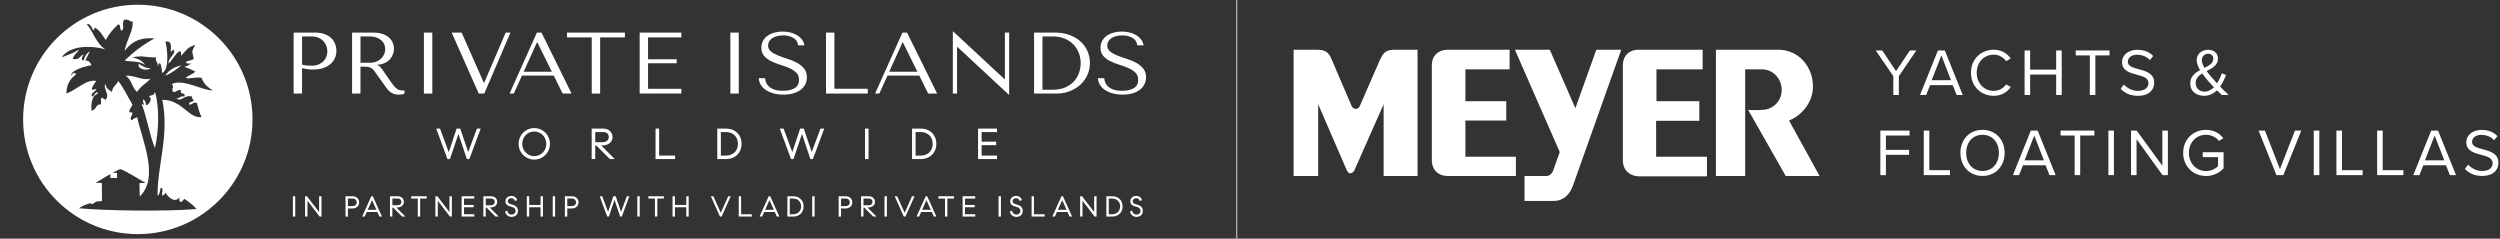 <?xml version="1.0" encoding="utf-8"?>
<!-- Generator: Adobe Illustrator 16.0.0, SVG Export Plug-In . SVG Version: 6.00 Build 0)  -->
<!DOCTYPE svg PUBLIC "-//W3C//DTD SVG 1.1//EN" "http://www.w3.org/Graphics/SVG/1.1/DTD/svg11.dtd">
<svg version="1.1" id="Ebene_1" xmlns="http://www.w3.org/2000/svg" xmlns:xlink="http://www.w3.org/1999/xlink" x="0px" y="0px"
	 width="440px" height="42px" viewBox="-386.174 -4.483 440 42" enable-background="new -386.174 -4.483 440 42"
	 xml:space="preserve">
<rect x="-386.174" y="-4.483" width="440" height="42" fill="#333333" stroke="none"/>
<g>
	<path fill="#FFFFFF" d="M-333.014,11.983h-1.478V1.254h3.802c0.628,0,1.175,0.087,1.641,0.261c0.465,0.174,0.853,0.406,1.161,0.697
		c0.309,0.291,0.539,0.633,0.691,1.027c0.151,0.393,0.228,0.805,0.228,1.233c0,0.45-0.087,0.872-0.26,1.265
		c-0.174,0.394-0.431,0.741-0.772,1.042c-0.341,0.301-0.766,0.539-1.276,0.713c-0.509,0.174-1.094,0.261-1.754,0.261
		c-0.39,0-0.747-0.023-1.072-0.069c-0.325-0.046-0.628-0.104-0.91-0.176V11.983z M-333.014,6.88
		c0.228,0.081,0.482,0.135,0.764,0.161c0.282,0.026,0.59,0.038,0.927,0.038c0.487,0,0.904-0.077,1.25-0.23
		c0.347-0.153,0.634-0.352,0.862-0.597c0.228-0.246,0.393-0.519,0.496-0.82c0.103-0.302,0.154-0.601,0.154-0.896
		c0-0.307-0.057-0.616-0.171-0.928c-0.114-0.311-0.285-0.592-0.512-0.842c-0.228-0.25-0.515-0.452-0.861-0.605
		c-0.347-0.153-0.748-0.23-1.203-0.23h-1.706V6.88z"/>
	<path fill="#FFFFFF" d="M-320.52,1.254c0.726,0,1.327,0.095,1.804,0.284c0.477,0.189,0.853,0.424,1.129,0.705
		c0.276,0.282,0.471,0.585,0.584,0.912c0.114,0.328,0.171,0.628,0.171,0.904c0,0.307-0.054,0.621-0.161,0.943
		c-0.107,0.322-0.279,0.621-0.515,0.897c-0.236,0.275-0.54,0.505-0.912,0.689c-0.372,0.184-0.817,0.292-1.337,0.321v0.062
		l0.162,0.077c0.13,0.061,0.241,0.138,0.333,0.23c0.092,0.092,0.211,0.24,0.358,0.444c0.146,0.205,0.342,0.494,0.59,0.866
		c0.247,0.374,0.596,0.872,1.046,1.495c0.15,0.215,0.295,0.406,0.436,0.575c0.14,0.168,0.286,0.312,0.438,0.429
		c0.151,0.118,0.314,0.207,0.487,0.269c0.173,0.061,0.374,0.092,0.601,0.092c0.054,0,0.109-0.002,0.163-0.008
		c0.054-0.005,0.108-0.012,0.163-0.023v0.567c-0.152,0.082-0.304,0.133-0.455,0.154c-0.152,0.02-0.347,0.03-0.585,0.03
		c-0.324,0-0.603-0.041-0.834-0.123c-0.232-0.082-0.439-0.191-0.621-0.33c-0.182-0.138-0.351-0.304-0.507-0.498
		s-0.314-0.409-0.475-0.644l-1.288-1.793c-0.196-0.286-0.365-0.526-0.506-0.721c-0.142-0.194-0.294-0.353-0.457-0.475
		c-0.163-0.123-0.345-0.209-0.546-0.26s-0.454-0.077-0.758-0.077h-0.718v4.736h-1.479V1.254H-320.52z M-322.729,6.558h1.68
		c0.434,0,0.818-0.071,1.149-0.214c0.332-0.143,0.612-0.33,0.84-0.56c0.229-0.23,0.399-0.485,0.514-0.767
		c0.114-0.281,0.171-0.559,0.171-0.835c0-0.327-0.063-0.628-0.188-0.904c-0.125-0.276-0.307-0.513-0.546-0.712
		c-0.239-0.2-0.525-0.355-0.856-0.468c-0.332-0.112-0.704-0.168-1.117-0.168h-1.647V6.558z"/>
	<path fill="#FFFFFF" d="M-310.089,1.254v10.729h-1.479V1.254H-310.089z"/>
	<path fill="#FFFFFF" d="M-304.923,1.254l3.899,8.829h0.066l3.785-8.829h0.845l-4.614,10.729h-0.975l-4.761-10.729H-304.923z"/>
</g>
<g>
	<path fill="#FFFFFF" d="M-294.313,8.826l-1.43,3.157h-0.748l4.81-10.729h0.812l5.296,10.729h-1.576l-1.56-3.157H-294.313z
		 M-291.6,2.971h-0.065l-2.339,5.166h4.956L-291.6,2.971z"/>
</g>
<g>
	<path fill="#FFFFFF" d="M-282.028,11.983V2.097h-4.354V1.254h10.188v0.843h-4.354v9.886H-282.028z"/>
	<path fill="#FFFFFF" d="M-266.251,1.254v0.843h-5.865v3.848h5.037v0.705h-5.037v4.491h5.865v0.843h-7.343V1.254H-266.251z"/>
</g>
<g>
	<path fill="#FFFFFF" d="M-256.153,1.254v10.729h-1.479V1.254H-256.153z"/>
	<path fill="#FFFFFF" d="M-251.523,9.271c0.011,0.173,0.054,0.385,0.13,0.636c0.076,0.25,0.222,0.493,0.439,0.729
		c0.216,0.235,0.53,0.436,0.942,0.605c0.412,0.168,0.958,0.253,1.641,0.253c0.855,0,1.541-0.153,2.055-0.459
		c0.514-0.307,0.771-0.792,0.771-1.457c0-0.531-0.163-0.956-0.487-1.272c-0.325-0.316-0.734-0.585-1.227-0.804
		c-0.493-0.22-1.026-0.417-1.6-0.591c-0.575-0.173-1.108-0.383-1.601-0.628c-0.493-0.245-0.902-0.552-1.227-0.919
		c-0.325-0.369-0.487-0.853-0.487-1.456c0-0.46,0.1-0.869,0.301-1.227s0.472-0.654,0.813-0.889c0.342-0.235,0.737-0.414,1.188-0.536
		c0.45-0.123,0.925-0.184,1.424-0.184c0.478,0,0.936,0.053,1.374,0.161c0.44,0.107,0.833,0.266,1.18,0.475
		c0.347,0.209,0.635,0.465,0.862,0.767c0.228,0.301,0.374,0.641,0.44,1.019h-1.107c-0.087-0.603-0.377-1.044-0.871-1.325
		s-1.093-0.422-1.798-0.422c-0.423,0-0.797,0.049-1.123,0.146c-0.326,0.097-0.6,0.225-0.822,0.383
		c-0.223,0.158-0.391,0.345-0.504,0.56c-0.114,0.214-0.171,0.444-0.171,0.69c0,0.439,0.168,0.792,0.505,1.058
		c0.337,0.266,0.757,0.5,1.262,0.705c0.505,0.205,1.053,0.399,1.645,0.583c0.592,0.184,1.14,0.411,1.645,0.682
		c0.505,0.271,0.925,0.608,1.262,1.012s0.505,0.922,0.505,1.556c0,0.46-0.098,0.879-0.293,1.257c-0.196,0.378-0.472,0.7-0.831,0.965
		c-0.358,0.266-0.789,0.471-1.294,0.613c-0.504,0.143-1.071,0.214-1.701,0.214c-0.619,0-1.188-0.069-1.709-0.207
		c-0.521-0.138-0.974-0.332-1.359-0.582c-0.386-0.25-0.689-0.554-0.912-0.912c-0.223-0.357-0.345-0.756-0.366-1.195H-251.523z"/>
	<path fill="#FFFFFF" d="M-240.799,11.983V1.254h1.478v9.886h5.866v0.843H-240.799z"/>
	<path fill="#FFFFFF" d="M-229.979,8.826l-1.43,3.157h-0.748l4.81-10.729h0.813l5.297,10.729h-1.577l-1.56-3.157H-229.979z
		 M-227.265,2.971h-0.065l-2.34,5.166h4.956L-227.265,2.971z"/>
	<path fill="#FFFFFF" d="M-208.565,1.254v10.913h-0.081l-9.018-8.384h-0.065v8.2h-0.747V1.07h0.081l9.018,8.384h0.064v-8.2H-208.565
		z"/>
	<path fill="#FFFFFF" d="M-204.178,11.983V1.254h3.737c0.899,0,1.722,0.135,2.469,0.406c0.748,0.271,1.389,0.644,1.926,1.119
		c0.536,0.475,0.953,1.04,1.25,1.693c0.298,0.655,0.447,1.359,0.447,2.116c0,0.787-0.155,1.51-0.463,2.169
		c-0.309,0.659-0.731,1.229-1.268,1.709c-0.536,0.48-1.162,0.853-1.876,1.119c-0.715,0.266-1.479,0.398-2.291,0.398H-204.178z
		 M-202.699,11.309h1.783c0.886,0,1.64-0.14,2.261-0.421c0.621-0.281,1.131-0.646,1.532-1.096c0.399-0.45,0.691-0.953,0.875-1.51
		c0.184-0.557,0.276-1.111,0.276-1.663c0-0.613-0.108-1.203-0.325-1.771c-0.216-0.566-0.532-1.067-0.948-1.502
		c-0.416-0.434-0.932-0.779-1.548-1.034c-0.616-0.256-1.323-0.383-2.123-0.383h-1.783V11.309z"/>
	<path fill="#FFFFFF" d="M-191.831,9.271c0.011,0.173,0.054,0.385,0.13,0.636c0.076,0.25,0.222,0.493,0.439,0.729
		c0.216,0.235,0.531,0.436,0.942,0.605c0.412,0.168,0.958,0.253,1.641,0.253c0.856,0,1.541-0.153,2.055-0.459
		c0.514-0.307,0.772-0.792,0.772-1.457c0-0.531-0.163-0.956-0.488-1.272c-0.324-0.316-0.733-0.585-1.226-0.804
		c-0.493-0.22-1.027-0.417-1.601-0.591c-0.575-0.173-1.108-0.383-1.601-0.628s-0.901-0.552-1.227-0.919
		c-0.325-0.369-0.487-0.853-0.487-1.456c0-0.46,0.1-0.869,0.301-1.227s0.472-0.654,0.814-0.889c0.341-0.235,0.737-0.414,1.188-0.536
		c0.45-0.123,0.925-0.184,1.424-0.184c0.478,0,0.936,0.053,1.375,0.161c0.439,0.107,0.833,0.266,1.18,0.475
		c0.348,0.209,0.635,0.465,0.863,0.767c0.228,0.301,0.374,0.641,0.439,1.019h-1.107c-0.086-0.603-0.377-1.044-0.871-1.325
		s-1.093-0.422-1.798-0.422c-0.423,0-0.798,0.049-1.124,0.146c-0.325,0.097-0.6,0.225-0.822,0.383
		c-0.223,0.158-0.391,0.345-0.504,0.56c-0.114,0.214-0.171,0.444-0.171,0.69c0,0.439,0.168,0.792,0.504,1.058
		c0.337,0.266,0.757,0.5,1.262,0.705c0.505,0.205,1.053,0.399,1.645,0.583c0.592,0.184,1.14,0.411,1.645,0.682
		c0.505,0.271,0.925,0.608,1.262,1.012s0.505,0.922,0.505,1.556c0,0.46-0.098,0.879-0.293,1.257c-0.196,0.378-0.472,0.7-0.831,0.965
		c-0.358,0.266-0.789,0.471-1.294,0.613c-0.505,0.143-1.072,0.214-1.701,0.214c-0.618,0-1.188-0.069-1.709-0.207
		c-0.521-0.138-0.974-0.332-1.359-0.582c-0.385-0.25-0.689-0.554-0.912-0.912c-0.223-0.357-0.344-0.756-0.366-1.195H-191.831z"/>
</g>
<g>
	<path fill="#FFFFFF" d="M-309.402,18.148h0.674l1.533,4.146l1.387-4.146h0.636l1.403,4.131l1.533-4.131h0.667l-2,5.364h-0.437
		l-1.479-4.422l-1.495,4.422h-0.437L-309.402,18.148z"/>
</g>
<g>
	<path fill="#FFFFFF" d="M-293.529,23.233c-0.424-0.248-0.759-0.584-1.004-1.012c-0.246-0.426-0.368-0.89-0.368-1.391
		s0.123-0.964,0.368-1.391c0.245-0.427,0.58-0.764,1.004-1.012s0.886-0.372,1.387-0.372c0.5,0,0.963,0.124,1.387,0.372
		c0.424,0.248,0.759,0.584,1.004,1.012c0.245,0.427,0.368,0.89,0.368,1.391s-0.123,0.965-0.368,1.391
		c-0.246,0.427-0.581,0.764-1.004,1.012c-0.423,0.249-0.886,0.372-1.387,0.372C-292.643,23.605-293.105,23.481-293.529,23.233z
		 M-291.073,22.701c0.325-0.194,0.58-0.457,0.766-0.79c0.187-0.332,0.28-0.692,0.28-1.081s-0.093-0.748-0.28-1.08
		c-0.187-0.332-0.441-0.595-0.766-0.79c-0.324-0.194-0.681-0.292-1.069-0.292c-0.389,0-0.745,0.097-1.069,0.292
		c-0.325,0.194-0.58,0.458-0.766,0.79s-0.28,0.692-0.28,1.08s0.093,0.749,0.28,1.081c0.187,0.333,0.441,0.595,0.766,0.79
		c0.324,0.194,0.681,0.292,1.069,0.292C-291.754,22.992-291.397,22.895-291.073,22.701z"/>
	<path fill="#FFFFFF" d="M-277.972,23.513h-0.866l-2.368-2.368h-0.207v2.368h-0.628v-5.364h2.077c0.307,0,0.582,0.066,0.824,0.199
		s0.432,0.313,0.567,0.541c0.135,0.227,0.203,0.474,0.203,0.739c0,0.276-0.072,0.527-0.215,0.751
		c-0.143,0.225-0.349,0.404-0.617,0.537c-0.269,0.133-0.583,0.2-0.946,0.2h-0.222L-277.972,23.513z M-280.148,20.54
		c0.378,0,0.659-0.085,0.843-0.257c0.184-0.171,0.275-0.389,0.275-0.655c0-0.245-0.082-0.451-0.245-0.617s-0.393-0.249-0.69-0.249
		h-1.448v1.778H-280.148z"/>
	<path fill="#FFFFFF" d="M-267.357,22.9v0.612h-3.441v-5.364h0.629V22.9H-267.357z"/>
	<path fill="#FFFFFF" d="M-256.954,18.497c0.416,0.232,0.737,0.552,0.962,0.958c0.225,0.406,0.337,0.865,0.337,1.375
		c0,0.511-0.112,0.969-0.337,1.376c-0.225,0.406-0.547,0.726-0.966,0.958c-0.419,0.232-0.909,0.349-1.471,0.349h-1.502v-5.364h1.517
		C-257.857,18.148-257.37,18.265-256.954,18.497z M-257.295,22.632c0.322-0.179,0.568-0.425,0.74-0.739
		c0.171-0.315,0.257-0.668,0.257-1.062c0-0.398-0.085-0.753-0.257-1.065c-0.171-0.311-0.417-0.557-0.736-0.735
		c-0.319-0.18-0.695-0.269-1.13-0.269h-0.881V22.9h0.874C-257.995,22.9-257.617,22.811-257.295,22.632z"/>
</g>
<g>
	<path fill="#FFFFFF" d="M-248.939,18.148h0.674l1.533,4.146l1.387-4.146h0.636l1.402,4.131l1.533-4.131h0.667l-2,5.364h-0.437
		l-1.479-4.422l-1.495,4.422h-0.437L-248.939,18.148z"/>
	<path fill="#FFFFFF" d="M-233.933,18.148h0.628v5.364h-0.628V18.148z"/>
	<path fill="#FFFFFF" d="M-222.678,18.497c0.416,0.232,0.737,0.552,0.962,0.958c0.224,0.406,0.337,0.865,0.337,1.375
		c0,0.511-0.113,0.969-0.337,1.376c-0.225,0.406-0.547,0.726-0.966,0.958c-0.419,0.232-0.909,0.349-1.471,0.349h-1.502v-5.364h1.518
		C-223.581,18.148-223.095,18.265-222.678,18.497z M-223.02,22.632c0.322-0.179,0.568-0.425,0.739-0.739
		c0.171-0.315,0.257-0.668,0.257-1.062c0-0.398-0.085-0.753-0.257-1.065c-0.171-0.311-0.416-0.557-0.736-0.735
		c-0.319-0.18-0.696-0.269-1.13-0.269h-0.882V22.9h0.874C-223.72,22.9-223.341,22.811-223.02,22.632z"/>
	<path fill="#FFFFFF" d="M-213.41,18.762v1.686h2.56v0.613h-2.56v1.84h2.705v0.612h-3.333v-5.364h3.333v0.613H-213.41z"/>
</g>
<g>
	<path fill="#FFFFFF" d="M-334.628,30.056h0.419v3.576h-0.419V30.056z"/>
	<path fill="#FFFFFF" d="M-332.482,30.056h0.337l2.136,2.778v-2.778h0.419v3.576h-0.337l-2.135-2.778v2.778h-0.419V30.056z"/>
</g>
<g>
	<path fill="#FFFFFF" d="M-323.514,30.193c0.172,0.092,0.308,0.219,0.408,0.382c0.101,0.16,0.151,0.345,0.151,0.554
		c0,0.204-0.05,0.389-0.151,0.552c-0.101,0.163-0.236,0.291-0.406,0.383c-0.17,0.093-0.357,0.139-0.562,0.139h-0.868v1.43h-0.419
		v-3.576h1.277C-323.876,30.056-323.686,30.102-323.514,30.193z M-323.604,31.611c0.14-0.121,0.209-0.281,0.209-0.482
		c0-0.184-0.063-0.341-0.191-0.47c-0.127-0.129-0.299-0.194-0.513-0.194h-0.843v1.328h0.715
		C-323.951,31.793-323.743,31.731-323.604,31.611z"/>
	<path fill="#FFFFFF" d="M-319.756,32.825h-1.87l-0.362,0.807h-0.445l1.609-3.576h0.266l1.609,3.576h-0.445L-319.756,32.825z
		 M-319.925,32.446l-0.767-1.706l-0.766,1.706H-319.925z"/>
</g>
<g>
	<path fill="#FFFFFF" d="M-314.823,33.632h-0.578l-1.579-1.578h-0.138v1.578h-0.419v-3.576h1.385c0.204,0,0.387,0.044,0.549,0.132
		c0.162,0.089,0.288,0.209,0.378,0.36c0.09,0.152,0.135,0.316,0.135,0.494c0,0.184-0.048,0.351-0.143,0.5
		c-0.095,0.15-0.232,0.27-0.411,0.357c-0.178,0.089-0.389,0.134-0.631,0.134h-0.148L-314.823,33.632z M-316.274,31.649
		c0.252,0,0.439-0.057,0.562-0.171c0.123-0.114,0.184-0.26,0.184-0.437c0-0.164-0.055-0.301-0.164-0.412
		c-0.108-0.109-0.262-0.165-0.459-0.165h-0.966v1.185H-316.274z"/>
</g>
<g>
	<path fill="#FFFFFF" d="M-311.065,30.465h-1.16v3.167h-0.418v-3.167h-1.16v-0.409h2.739V30.465z"/>
	<path fill="#FFFFFF" d="M-309.543,30.056h0.337l2.136,2.778v-2.778h0.419v3.576h-0.337l-2.136-2.778v2.778h-0.419V30.056z"/>
	<path fill="#FFFFFF" d="M-304.505,30.465v1.123h1.706v0.409h-1.706v1.226h1.803v0.409h-2.223v-3.576h2.223v0.409H-304.505z"/>
	<path fill="#FFFFFF" d="M-298.39,33.632h-0.578l-1.579-1.578h-0.138v1.578h-0.419v-3.576h1.385c0.204,0,0.387,0.044,0.549,0.132
		c0.162,0.089,0.288,0.209,0.378,0.36c0.09,0.152,0.135,0.316,0.135,0.494c0,0.184-0.048,0.351-0.143,0.5
		c-0.095,0.15-0.233,0.27-0.412,0.357c-0.178,0.089-0.389,0.134-0.631,0.134h-0.148L-298.39,33.632z M-299.841,31.649
		c0.252,0,0.439-0.057,0.562-0.171s0.184-0.26,0.184-0.437c0-0.164-0.055-0.301-0.164-0.412c-0.109-0.109-0.263-0.165-0.459-0.165
		h-0.966v1.185H-299.841z"/>
</g>
<g>
	<path fill="#FFFFFF" d="M-296.681,33.563c-0.163-0.086-0.298-0.203-0.403-0.348c-0.106-0.145-0.174-0.299-0.205-0.467l0.378-0.163
		c0.038,0.2,0.125,0.367,0.261,0.5s0.305,0.2,0.505,0.2c0.211,0,0.383-0.063,0.517-0.185c0.133-0.123,0.199-0.278,0.199-0.47
		c0-0.181-0.06-0.331-0.179-0.453c-0.119-0.12-0.289-0.205-0.511-0.252c-0.385-0.085-0.665-0.207-0.841-0.365
		c-0.175-0.159-0.263-0.367-0.263-0.626c0-0.166,0.046-0.322,0.136-0.468c0.09-0.145,0.215-0.26,0.375-0.344
		c0.16-0.085,0.337-0.128,0.531-0.128c0.245,0,0.458,0.063,0.639,0.189c0.181,0.125,0.31,0.308,0.388,0.546l-0.388,0.159
		c-0.044-0.144-0.123-0.261-0.235-0.352c-0.113-0.089-0.248-0.135-0.404-0.135c-0.184,0-0.334,0.05-0.45,0.148
		c-0.116,0.099-0.174,0.227-0.174,0.384c0,0.125,0.053,0.236,0.158,0.332c0.106,0.095,0.261,0.167,0.465,0.215
		c0.391,0.092,0.685,0.23,0.878,0.416c0.194,0.186,0.292,0.43,0.292,0.733c0,0.327-0.104,0.585-0.312,0.775
		c-0.208,0.191-0.482,0.286-0.823,0.286C-296.338,33.692-296.517,33.649-296.681,33.563z"/>
	<path fill="#FFFFFF" d="M-290.616,30.056v3.576h-0.419v-1.635h-2.002v1.635h-0.419v-3.576h0.419v1.532h2.002v-1.532H-290.616z"/>
	<path fill="#FFFFFF" d="M-288.895,30.056h0.419v3.576h-0.419V30.056z"/>
	<path fill="#FFFFFF" d="M-284.906,30.193c0.172,0.092,0.308,0.219,0.409,0.382c0.1,0.16,0.15,0.345,0.15,0.554
		c0,0.204-0.05,0.389-0.15,0.552c-0.101,0.163-0.236,0.291-0.406,0.383c-0.17,0.093-0.357,0.139-0.562,0.139h-0.869v1.43h-0.419
		v-3.576h1.277C-285.269,30.056-285.079,30.102-284.906,30.193z M-284.996,31.611c0.14-0.121,0.21-0.281,0.21-0.482
		c0-0.184-0.064-0.341-0.192-0.47c-0.127-0.129-0.299-0.194-0.514-0.194h-0.843v1.328h0.715
		C-285.343,31.793-285.136,31.731-284.996,31.611z"/>
	<path fill="#FFFFFF" d="M-280.627,30.056h0.449l1.022,2.765l0.925-2.765h0.424l0.935,2.754l1.022-2.754h0.445l-1.334,3.576h-0.292
		l-0.986-2.948l-0.996,2.948h-0.291L-280.627,30.056z"/>
	<path fill="#FFFFFF" d="M-274.001,30.056h0.419v3.576h-0.419V30.056z"/>
	<path fill="#FFFFFF" d="M-269.326,30.465h-1.16v3.167h-0.419v-3.167h-1.16v-0.409h2.739V30.465z"/>
	<path fill="#FFFFFF" d="M-264.968,30.056v3.576h-0.418v-1.635h-2.003v1.635h-0.419v-3.576h0.419v1.532h2.003v-1.532H-264.968z"/>
	<path fill="#FFFFFF" d="M-257.559,30.056l-1.615,3.576h-0.281l-1.61-3.576h0.439l1.313,2.913l1.308-2.913H-257.559z"/>
	<path fill="#FFFFFF" d="M-253.861,33.223v0.409h-2.294v-3.576h0.419v3.167H-253.861z"/>
</g>
<g>
	<path fill="#FFFFFF" d="M-249.812,32.825h-1.87l-0.362,0.807h-0.445l1.609-3.576h0.266l1.609,3.576h-0.444L-249.812,32.825z
		 M-249.98,32.446l-0.767-1.706l-0.766,1.706H-249.98z"/>
	<path fill="#FFFFFF" d="M-245.61,30.289c0.278,0.154,0.492,0.368,0.641,0.638c0.15,0.271,0.225,0.576,0.225,0.917
		s-0.075,0.646-0.225,0.917c-0.149,0.271-0.364,0.484-0.644,0.639s-0.606,0.232-0.981,0.232h-1.001v-3.576h1.012
		C-246.212,30.056-245.887,30.133-245.61,30.289z M-245.837,33.045c0.215-0.12,0.379-0.284,0.493-0.494
		c0.114-0.209,0.171-0.444,0.171-0.707c0-0.266-0.057-0.502-0.171-0.71c-0.114-0.208-0.278-0.371-0.49-0.491
		c-0.213-0.118-0.465-0.178-0.754-0.178h-0.587v2.758h0.582C-246.304,33.223-246.051,33.164-245.837,33.045z"/>
	<path fill="#FFFFFF" d="M-243.222,30.056h0.419v3.576h-0.419V30.056z"/>
	<path fill="#FFFFFF" d="M-236.725,30.193c0.172,0.092,0.308,0.219,0.409,0.382c0.101,0.16,0.151,0.345,0.151,0.554
		c0,0.204-0.05,0.389-0.151,0.552s-0.236,0.291-0.406,0.383c-0.17,0.093-0.357,0.139-0.562,0.139h-0.868v1.43h-0.419v-3.576h1.277
		C-237.087,30.056-236.897,30.102-236.725,30.193z M-236.814,31.611c0.14-0.121,0.209-0.281,0.209-0.482
		c0-0.184-0.063-0.341-0.192-0.47c-0.127-0.129-0.299-0.194-0.514-0.194h-0.842v1.328h0.715
		C-237.162,31.793-236.955,31.731-236.814,31.611z"/>
	<path fill="#FFFFFF" d="M-231.909,33.632h-0.578l-1.578-1.578h-0.138v1.578h-0.419v-3.576h1.384c0.205,0,0.388,0.044,0.549,0.132
		c0.162,0.089,0.288,0.209,0.378,0.36c0.091,0.152,0.136,0.316,0.136,0.494c0,0.184-0.048,0.351-0.143,0.5
		c-0.095,0.15-0.233,0.27-0.411,0.357c-0.179,0.089-0.39,0.134-0.631,0.134h-0.148L-231.909,33.632z M-233.361,31.649
		c0.252,0,0.439-0.057,0.563-0.171c0.122-0.114,0.184-0.26,0.184-0.437c0-0.164-0.055-0.301-0.164-0.412
		c-0.109-0.109-0.262-0.165-0.46-0.165h-0.965v1.185H-233.361z"/>
	<path fill="#FFFFFF" d="M-230.499,30.056h0.419v3.576h-0.419V30.056z"/>
</g>
<g>
	<path fill="#FFFFFF" d="M-225.208,30.056l-1.615,3.576h-0.281l-1.61-3.576h0.44l1.313,2.913l1.308-2.913H-225.208z"/>
	<path fill="#FFFFFF" d="M-222.184,32.825h-1.87l-0.363,0.807h-0.444l1.61-3.576h0.265l1.609,3.576h-0.444L-222.184,32.825z
		 M-222.353,32.446l-0.766-1.706l-0.766,1.706H-222.353z"/>
</g>
<g>
	<path fill="#FFFFFF" d="M-218.276,30.465h-1.16v3.167h-0.418v-3.167h-1.161v-0.409h2.739V30.465z"/>
	<path fill="#FFFFFF" d="M-216.334,30.465v1.123h1.706v0.409h-1.706v1.226h1.803v0.409h-2.223v-3.576h2.223v0.409H-216.334z"/>
	<path fill="#FFFFFF" d="M-210.428,30.056h0.419v3.576h-0.419V30.056z"/>
	<path fill="#FFFFFF" d="M-207.843,33.563c-0.163-0.086-0.298-0.203-0.403-0.348c-0.106-0.145-0.174-0.299-0.205-0.467l0.378-0.163
		c0.038,0.2,0.125,0.367,0.261,0.5s0.305,0.2,0.506,0.2c0.211,0,0.383-0.063,0.516-0.185c0.133-0.123,0.199-0.278,0.199-0.47
		c0-0.181-0.06-0.331-0.179-0.453c-0.119-0.12-0.29-0.205-0.511-0.252c-0.385-0.085-0.665-0.207-0.841-0.365
		c-0.175-0.159-0.263-0.367-0.263-0.626c0-0.166,0.046-0.322,0.136-0.468c0.09-0.145,0.215-0.26,0.375-0.344
		c0.16-0.085,0.337-0.128,0.531-0.128c0.246,0,0.458,0.063,0.639,0.189c0.181,0.125,0.31,0.308,0.388,0.546l-0.388,0.159
		c-0.044-0.144-0.123-0.261-0.235-0.352c-0.112-0.089-0.248-0.135-0.404-0.135c-0.184,0-0.334,0.05-0.45,0.148
		c-0.116,0.099-0.173,0.227-0.173,0.384c0,0.125,0.052,0.236,0.158,0.332c0.106,0.095,0.261,0.167,0.465,0.215
		c0.391,0.092,0.685,0.23,0.879,0.416c0.194,0.186,0.291,0.43,0.291,0.733c0,0.327-0.104,0.585-0.312,0.775
		c-0.208,0.191-0.482,0.286-0.822,0.286C-207.501,33.692-207.68,33.649-207.843,33.563z"/>
	<path fill="#FFFFFF" d="M-202.32,33.223v0.409h-2.294v-3.576h0.419v3.167H-202.32z"/>
</g>
<g>
	<path fill="#FFFFFF" d="M-198.288,32.825h-1.87l-0.363,0.807h-0.445l1.609-3.576h0.266l1.609,3.576h-0.445L-198.288,32.825z
		 M-198.457,32.446l-0.766-1.706l-0.767,1.706H-198.457z"/>
	<path fill="#FFFFFF" d="M-196.071,30.056h0.337l2.135,2.778v-2.778h0.419v3.576h-0.337l-2.136-2.778v2.778h-0.419V30.056z"/>
	<path fill="#FFFFFF" d="M-189.467,30.289c0.277,0.154,0.491,0.368,0.641,0.638c0.15,0.271,0.225,0.576,0.225,0.917
		s-0.075,0.646-0.225,0.917c-0.149,0.271-0.364,0.484-0.643,0.639c-0.28,0.154-0.606,0.232-0.981,0.232h-1.002v-3.576h1.011
		C-190.069,30.056-189.745,30.133-189.467,30.289z M-189.695,33.045c0.215-0.12,0.379-0.284,0.494-0.494
		c0.114-0.209,0.171-0.444,0.171-0.707c0-0.266-0.057-0.502-0.171-0.71c-0.115-0.208-0.278-0.371-0.491-0.491
		c-0.213-0.118-0.464-0.178-0.753-0.178h-0.588v2.758h0.583C-190.161,33.223-189.909,33.164-189.695,33.045z"/>
</g>
<g>
	<path fill="#FFFFFF" d="M-186.699,33.563c-0.163-0.086-0.298-0.203-0.403-0.348c-0.106-0.145-0.174-0.299-0.205-0.467l0.378-0.163
		c0.038,0.2,0.124,0.367,0.261,0.5c0.136,0.133,0.305,0.2,0.506,0.2c0.211,0,0.383-0.063,0.516-0.185
		c0.132-0.123,0.199-0.278,0.199-0.47c0-0.181-0.06-0.331-0.179-0.453c-0.119-0.12-0.29-0.205-0.511-0.252
		c-0.385-0.085-0.666-0.207-0.841-0.365c-0.175-0.159-0.263-0.367-0.263-0.626c0-0.166,0.045-0.322,0.135-0.468
		c0.09-0.145,0.215-0.26,0.375-0.344c0.16-0.085,0.337-0.128,0.531-0.128c0.246,0,0.458,0.063,0.639,0.189
		c0.181,0.125,0.31,0.308,0.388,0.546l-0.388,0.159c-0.044-0.144-0.123-0.261-0.235-0.352c-0.112-0.089-0.247-0.135-0.404-0.135
		c-0.184,0-0.334,0.05-0.45,0.148s-0.173,0.227-0.173,0.384c0,0.125,0.053,0.236,0.158,0.332c0.106,0.095,0.261,0.167,0.465,0.215
		c0.392,0.092,0.685,0.23,0.879,0.416c0.194,0.186,0.291,0.43,0.291,0.733c0,0.327-0.104,0.585-0.312,0.775
		c-0.208,0.191-0.482,0.286-0.822,0.286C-186.356,33.692-186.535,33.649-186.699,33.563z"/>
</g>
<g>
	<path fill="#FFFFFF" d="M-65.924,26.492h-5.966l-6.608-11.638c0.468,0.058,1.989,0.058,2.398,0c1.988,0,3.509-1.579,3.509-3.509
		c0-1.988-1.521-3.627-3.509-3.627h-2.924v18.774h-5.146V4.269h10.995c3.509,0,6.082,2.924,6.082,6.491
		c0,2.691-1.871,5.031-4.21,5.966L-65.924,26.492z"/>
	<path fill="#FFFFFF" d="M-131.423,26.491c-1.463,0-2.75-0.935-2.75-2.807V7.018c0-1.814,1.287-2.75,2.75-2.75h10.936v3.45h-7.778
		v5.615h7.193v3.392h-7.193v6.374h8.888v3.392H-131.423z"/>
	<path fill="#FFFFFF" d="M-111.657,22.281l-7.895-18.012h6.141l4.503,10.292l3.685-10.292h4.386l-8.479,23.859
		c-0.526,1.579-1.696,2.748-3.333,2.748h-5.205v-4.385h3.859c0.586,0,1.112-0.527,1.288-1.287L-111.657,22.281z"/>
	<path fill="#FFFFFF" d="M-97.797,26.55c-1.462-0.059-2.749-0.994-2.749-2.807V7.017c0-1.813,1.228-2.749,2.749-2.749h11.287v3.45
		h-8.129v5.614h7.544v3.451h-7.602V23.1h8.947v3.45H-97.797z"/>
	<path fill="#FFFFFF" d="M-154.173,13.86l5.088,11.754c0.234,0.293,0.35,0.411,0.584,0.411c0.234,0,0.526-0.235,0.644-0.411
		l5.204-11.754v12.631h5.966V4.269h-3.509c-1.521,0-2.281,0-3.042,1.638l-3.625,8.303c-0.089,0.244-0.37,0.47-0.703,0.47
		c-0.329,0-0.619-0.263-0.701-0.47l-3.566-8.303c-0.644-1.638-1.638-1.638-3.042-1.638h-3.625v22.222h4.327V13.86z"/>
	<polygon fill="#FFFFFF" points="-52.951,12.237 -52.951,8.922 -56.042,4.397 -54.902,4.397 -52.47,8.042 -50.036,4.397 
		-48.896,4.397 -51.976,8.922 -51.976,12.237 	"/>
	<path fill="#FFFFFF" d="M-41.81,12.237l-0.693-1.74h-3.972l-0.694,1.74h-1.082l3.15-7.84h1.21l3.163,7.84H-41.81z M-44.489,5.267
		l-1.705,4.361h3.397L-44.489,5.267z"/>
	<path fill="#FFFFFF" d="M-39.284,8.323c0-2.41,1.775-4.055,3.997-4.055c1.422,0,2.386,0.67,3.008,1.552l-0.822,0.458
		c-0.446-0.658-1.257-1.14-2.186-1.14c-1.68,0-2.986,1.317-2.986,3.186c0,1.857,1.306,3.186,2.986,3.186
		c0.929,0,1.74-0.47,2.186-1.141l0.834,0.458c-0.658,0.894-1.599,1.552-3.021,1.552C-37.509,12.378-39.284,10.733-39.284,8.323"/>
	<polygon fill="#FFFFFF" points="-24.288,12.237 -24.288,8.64 -28.871,8.64 -28.871,12.237 -29.847,12.237 -29.847,4.397 
		-28.871,4.397 -28.871,7.771 -24.288,7.771 -24.288,4.397 -23.312,4.397 -23.312,12.237 	"/>
	<polygon fill="#FFFFFF" points="-18.365,12.237 -18.365,5.267 -20.845,5.267 -20.845,4.397 -14.897,4.397 -14.897,5.267 
		-17.389,5.267 -17.389,12.237 	"/>
	<path fill="#FFFFFF" d="M-12.359,10.392c0.518,0.577,1.364,1.117,2.468,1.117c1.399,0,1.845-0.753,1.845-1.352
		c0-0.94-0.952-1.199-1.986-1.48c-1.258-0.329-2.657-0.682-2.657-2.222c0-1.293,1.152-2.174,2.692-2.174
		c1.199,0,2.127,0.4,2.786,1.093L-7.799,6.09c-0.587-0.646-1.41-0.94-2.268-0.94c-0.941,0-1.61,0.505-1.61,1.245
		c0,0.788,0.905,1.023,1.904,1.293c1.282,0.341,2.738,0.741,2.738,2.387c0,1.14-0.775,2.304-2.891,2.304
		c-1.364,0-2.363-0.517-3.009-1.246L-12.359,10.392z"/>
	<path fill="#FFFFFF" d="M6.081,12.237H4.87c-0.235-0.211-0.54-0.506-0.858-0.823c-0.576,0.563-1.316,0.964-2.269,0.964
		c-1.339,0-2.432-0.729-2.432-2.187c0-1.222,0.822-1.845,1.727-2.339c-0.354-0.6-0.6-1.199-0.6-1.751
		c0-1.047,0.859-1.822,1.975-1.822c1.011,0,1.776,0.552,1.776,1.54c0,1.175-1.012,1.692-1.999,2.21
		c0.305,0.435,0.647,0.823,0.906,1.116c0.317,0.365,0.622,0.706,0.928,1.046C4.446,9.545,4.729,8.84,4.87,8.406l0.752,0.329
		c-0.259,0.622-0.588,1.362-1.059,2.021C5.022,11.238,5.517,11.708,6.081,12.237 M3.483,10.874c-0.447-0.47-0.87-0.917-1.093-1.187
		C2.073,9.31,1.732,8.887,1.425,8.44c-0.657,0.4-1.163,0.882-1.163,1.693c0,0.976,0.752,1.516,1.575,1.516
		C2.484,11.649,3.036,11.32,3.483,10.874 M1.814,7.465c0.835-0.423,1.551-0.834,1.551-1.61c0-0.576-0.399-0.881-0.916-0.881
		c-0.612,0-1.104,0.47-1.104,1.14C1.345,6.525,1.544,6.995,1.814,7.465"/>
	<polygon fill="#FFFFFF" points="-55.231,26.339 -55.231,18.5 -50.095,18.5 -50.095,19.37 -54.256,19.37 -54.256,21.897 
		-50.177,21.897 -50.177,22.767 -54.256,22.767 -54.256,26.339 	"/>
	<polygon fill="#FFFFFF" points="-47.593,26.339 -47.593,18.5 -46.617,18.5 -46.617,25.469 -42.973,25.469 -42.973,26.339 	"/>
	<path fill="#FFFFFF" d="M-37.25,18.371c2.316,0,3.891,1.739,3.891,4.055c0,2.316-1.575,4.055-3.891,4.055
		c-2.327,0-3.89-1.739-3.89-4.055C-41.141,20.109-39.578,18.371-37.25,18.371 M-37.25,19.24c-1.763,0-2.88,1.352-2.88,3.185
		c0,1.822,1.117,3.185,2.88,3.185c1.751,0,2.88-1.363,2.88-3.185C-34.37,20.592-35.499,19.24-37.25,19.24"/>
	<path fill="#FFFFFF" d="M-25.463,26.339l-0.692-1.739h-3.973l-0.693,1.739h-1.082l3.151-7.839h1.21l3.162,7.839H-25.463z
		 M-28.142,19.37l-1.705,4.36h3.397L-28.142,19.37z"/>
	<polygon fill="#FFFFFF" points="-21.033,26.339 -21.033,19.37 -23.513,19.37 -23.513,18.5 -17.566,18.5 -17.566,19.37 
		-20.058,19.37 -20.058,26.339 	"/>
	<rect x="-15.098" y="18.5" fill="#FFFFFF" width="0.975" height="7.839"/>
	<polygon fill="#FFFFFF" points="-5.565,26.339 -10.139,20.016 -10.139,26.339 -11.113,26.339 -11.113,18.5 -10.115,18.5 
		-5.601,24.694 -5.601,18.5 -4.625,18.5 -4.625,26.339 	"/>
	<path fill="#FFFFFF" d="M2.096,18.371c1.388,0,2.351,0.611,3.046,1.47l-0.776,0.481c-0.494-0.635-1.329-1.082-2.27-1.082
		c-1.716,0-3.02,1.316-3.02,3.185c0,1.857,1.304,3.197,3.02,3.197c0.94,0,1.716-0.458,2.104-0.847v-1.598H1.509v-0.871h3.667v2.834
		c-0.73,0.811-1.798,1.351-3.081,1.351c-2.232,0-4.031-1.633-4.031-4.067C-1.936,19.993-0.137,18.371,2.096,18.371"/>
	<polygon fill="#FFFFFF" points="14.483,26.339 11.333,18.5 12.45,18.5 15.095,25.27 17.74,18.5 18.856,18.5 15.694,26.339 	"/>
	<rect x="21.051" y="18.5" fill="#FFFFFF" width="0.976" height="7.839"/>
	<polygon fill="#FFFFFF" points="25.035,26.339 25.035,18.5 26.011,18.5 26.011,25.469 29.655,25.469 29.655,26.339 	"/>
	<polygon fill="#FFFFFF" points="32.205,26.339 32.205,18.5 33.181,18.5 33.181,25.469 36.824,25.469 36.824,26.339 	"/>
	<path fill="#FFFFFF" d="M45.004,26.339L44.312,24.6h-3.974l-0.693,1.739h-1.082l3.151-7.839h1.21l3.162,7.839H45.004z
		 M42.324,19.37l-1.705,4.36h3.398L42.324,19.37z"/>
	<path fill="#FFFFFF" d="M48.223,24.494c0.518,0.576,1.363,1.117,2.467,1.117c1.401,0,1.847-0.752,1.847-1.352
		c0-0.94-0.951-1.2-1.985-1.481c-1.259-0.329-2.657-0.682-2.657-2.222c0-1.292,1.152-2.174,2.692-2.174
		c1.198,0,2.127,0.399,2.785,1.093l-0.587,0.717c-0.589-0.647-1.411-0.94-2.269-0.94c-0.941,0-1.61,0.505-1.61,1.245
		c0,0.788,0.904,1.023,1.903,1.293c1.282,0.341,2.738,0.741,2.738,2.386c0,1.14-0.775,2.304-2.892,2.304
		c-1.363,0-2.362-0.516-3.009-1.247L48.223,24.494z"/>
</g>
<line fill="none" stroke="#FFFFFF" stroke-width="0.142" stroke-miterlimit="10" x1="-168.499" y1="-28.5" x2="-168.499" y2="56.499"/>
<g>
	<path fill="#FFFFFF" d="M-359.689,9.359c-1.566,0.391-2.621-0.618-4.417-0.52c1.105,0.54,1.131,2.162,2.079,2.857
		C-361.472,10.697-360.41,10.198-359.689,9.359z"/>
	<path fill="#FFFFFF" d="M-359.689,7.542c-1.021-0.068-1.109-0.274-2.08-0.78C-362.044,7.832-360.066,7.985-359.689,7.542z"/>
	<g>
		<g>
			<path fill="#FFFFFF" d="M-365.639,25.929h-1.042c-0.04,0-0.071,0.042-0.071,0.091v0.738c0,0.048,0.032,0.088,0.071,0.088h1.042
				c0.039,0,0.07-0.04,0.07-0.088V26.02C-365.569,25.971-365.601,25.929-365.639,25.929z"/>
			<path fill="#FFFFFF" d="M-358.91,11.697c-0.176,0.832-0.864,0.491-1.039,0.78c0.713,0.4-0.012,1.521-0.521,1.559
				c-0.036-0.483-0.171-0.867-0.52-1.039c-0.131,0.81,0.613,1.257-0.26,0.779c0.939,2.438,1.364,5.393,2.34,7.795
				C-358.249,18.906-358.06,14.325-358.91,11.697z"/>
		</g>
		<path fill="#FFFFFF" d="M-357.092,8.84c1.124-0.436,1.974-1.145,2.858-1.818C-355.531,7.282-356.487,7.885-357.092,8.84z"/>
	</g>
</g>
<path fill="#FFFFFF" d="M-361.918-3.65c-11.148,0-20.187,9.037-20.187,20.186c0,11.148,9.039,20.186,20.187,20.186
	c11.148,0,20.187-9.038,20.187-20.186C-341.731,5.387-350.77-3.65-361.918-3.65z M-372.272,32.173
	c0.682-0.491,1.085-0.602,1.96-0.899c-0.063,0.021,0.13,0.088,0.477,0.151c-0.008-0.016,0.227-0.248,0.71-0.456
	c0.104,0.029,0.908-0.072,0.908-0.072l-0.043-3.191c0,0-0.599,0-1.071,0c-0.077,0,3.92-2.42,4.328-2.42
	c0.386,0,3.309,1.744,4.434,2.42l-1.049,0.021c0,0.557,0.017,2.336,0.064,2.357c3.448-3.406,0.414-9.81-0.479-13.96
	c-0.223,0.237-0.758,0.165-0.831,0.554c-1.021-0.201,0.863-1.579-0.553-1.384c-0.043-0.688,0.435-0.856,0.553-1.383
	c-0.843-1.372-1.523-2.903-2.491-4.149c-0.291,0.723-1.057,0.972-1.107,1.936c-0.473-0.355-1.087-0.573-1.105-1.383
	c-0.632,0.617,0.823,1.805,0,2.766c-0.944-0.508-0.82-0.634-0.83,0.831c-0.992-0.157-0.605,0.783-1.661,1.106
	c-0.126-1.508,0.117-2.647,1.107-3.042c-0.082-0.658-0.749,0.307-0.832,0.553c-0.864-0.447,0.568-0.876,0.554-1.384
	c-1.552,0.691-0.355-0.87,0-1.382c-1.752-0.367-3.531,1.628-5.257,2.213c0.016-1.646,0.696-2.625,1.66-3.322
	c-0.031-0.653-0.855-0.099-0.835,0.243c-0.154-0.949,2.183-1.674,3.603-1.902c-0.24-0.405-0.415-0.877-1.108-0.83
	c0.266-0.566,0.566-1.095,0.831-1.66c-0.557,0.364-0.937,0.908-1.106,1.66c-0.689-0.042-0.083-0.938,0-1.108
	c-0.665,0.259-0.733,1.113-1.938,0.83c0.183-0.74,0.793-1.051,1.108-1.659c-1.134,0.728-1.562,0.775-3.045,1.383
	c1.371-2.042,4.988-2.197,7.749-1.383c-1.647-0.938-2.13-3.035-3.321-4.426c0.93-0.412,1.104,2.061,1.383,0.552
	c0.898,0.485,1.384,1.385,1.938,2.215c0.571-1.089,1.332-1.988,2.212-2.767c0.512,0.041,0.171,0.936,0.554,1.106
	c0.657-0.174-0.042-1.705,0.554-1.938c0.943-0.067,1.031,0.53,1.383,0.277c0.315,1.427-1.122,3.486-1.383,5.258
	c1.052-1.437,2.495-2.485,5.258-2.214c-1.781,0.949-3.525,2.228-5.258,3.874c0.901,0.292,2.639-0.042,3.597,0.83
	c-0.397-0.802-1.257-1.14-2.214-1.384c1.905-0.398,2.077,0.041,4.152,0c-0.203,0.848,0.476,0.814,0.276,1.661
	c0.546-1.521,0.65,0.062,0.83,1.106c1.258-0.724,0.914-4.055,0.554-5.535c1.829-0.389,0.262,2.87,1.381,1.384
	c0.666,0.683-0.968,1.416-0.83,2.49c0.707-0.674,1.112-1.655,1.938-2.212c0.325,0.044,0.231,0.504,0.276,0.829
	c1.006-1.067,1.006-1.423,2.489-1.937c-0.694,1.35-0.593,0.896-0.275,2.489c-0.366,0.284-1.02,0.272-1.384,0.554
	c0.045,0.324,0.504,0.232,0.829,0.276c0.773-0.485-0.63,0.565-1.107,0.555c0.617,0.217,1.013,0.376,1.937,0.83
	c-0.416,0.505-1.192,0.649-1.659,1.107c0.141,0.301,1.808-0.204,2.765,0c0.333,1.05,1.098,1.671,1.939,2.212
	c-1.818,0.054-5.147-2.109-7.196-1.107c0.606,0.576-0.243,0.895,0.277,1.383c0.667,0.114,0.602-0.505,1.384-0.276
	c-0.341,0.895,0.896,0.212,0.553,1.107c-0.782-0.229-0.716,0.39-1.383,0.276c0.76,0.832,1.447-0.751,2.767-0.276
	c-0.045,0.321,0.063,0.494,0.278,0.552c-0.03,0.524-0.916,0.193-0.831,0.831c0.666,0.113,0.6-0.504,1.382-0.277
	c0.278,0.871,0.29,1.41,0.83,2.491c-2.296,0.303-3.39-3.048-6.916-3.045c1.291,6.228-0.926,11.746-0.83,16.879
	c0.41-0.233,0.4-0.891,0.553-1.383c0.6-0.048,0.125,0.981,0.277,1.383c0.245-0.122,0.494-0.242,0.554-0.553
	c0.338,0.607,1.574,2.035,2.489,0.829c-0.127,0.346-0.036,1.501,0.829,0.276c0.458,0.299,1.47,0.974,2.176,1.794
	C-357.024,32.768-367.71,32.604-372.272,32.173z"/>
</svg>
